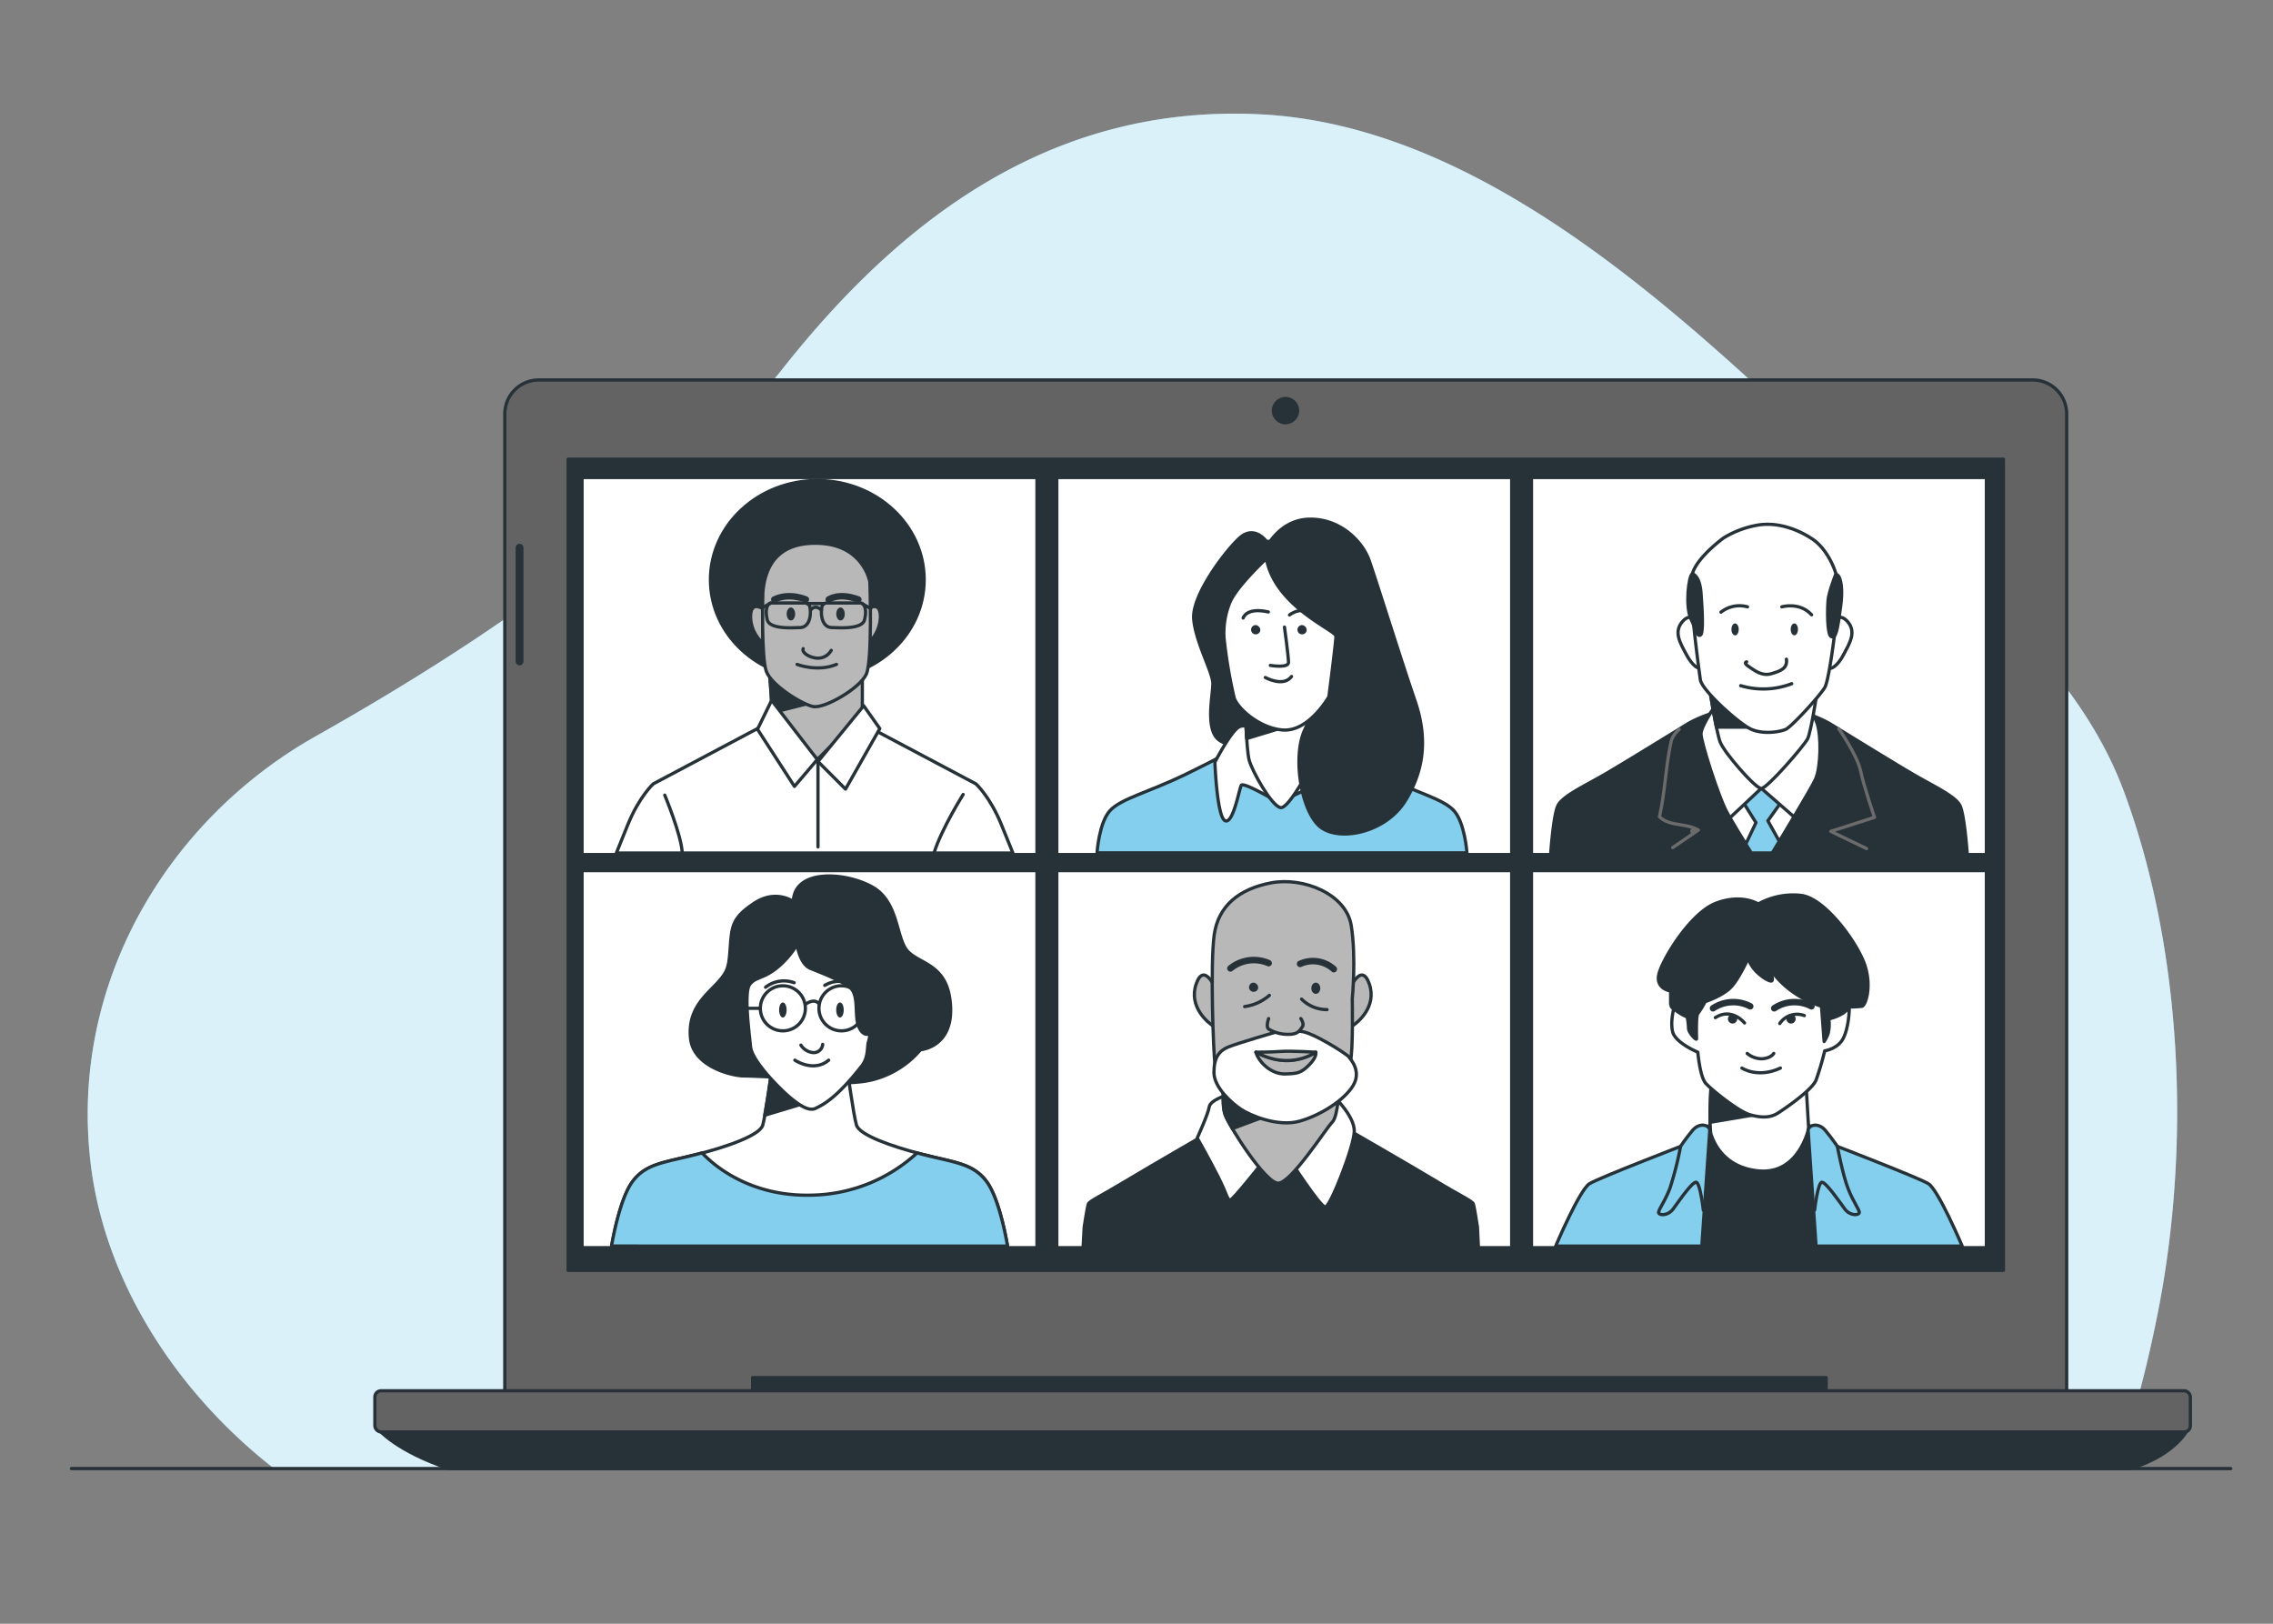 <?xml version="1.0" encoding="UTF-8"?>
<svg xmlns="http://www.w3.org/2000/svg" viewBox="0 0 700 500">
  <rect x="0" y="0" width="700" height="500" fill="#808080" stroke="none"/>
  <g id="freepik--background-simple--inject-474">
    <path d="M84.42,452.22H650.24a62.93,62.93,0,0,0,4.57-10.31c5.21-14.58,9.23-35,10.28-40.59,9.48-50.38,6.85-109.69-11.09-157.82-9.81-26.3-29.33-47.16-49.09-65.43-21-19.39-41.67-38.66-62.66-58C499.7,81,446.56,38,387.87,35.19c-62-3-108.56,30-146.63,78.08-37.64,47.56-92.83,84.58-144,113.44-45.3,25.54-75.76,75.62-69.39,131C32.21,395.62,55.47,429.69,84.42,452.22Z" style="fill:#84CFED"></path>
    <path d="M84.42,452.22H650.24a62.93,62.93,0,0,0,4.57-10.31c5.21-14.58,9.23-35,10.28-40.59,9.48-50.38,6.85-109.69-11.09-157.82-9.81-26.3-29.33-47.16-49.09-65.43-21-19.39-41.67-38.66-62.66-58C499.7,81,446.56,38,387.87,35.19c-62-3-108.56,30-146.63,78.08-37.64,47.56-92.83,84.58-144,113.44-45.3,25.54-75.76,75.62-69.39,131C32.21,395.62,55.47,429.69,84.42,452.22Z" style="fill:#fff;opacity:0.7"></path>
  </g>
  <g id="freepik--Device--inject-474">
    <line x1="22" y1="452.22" x2="687" y2="452.22" style="fill:none;stroke:#263238;stroke-linecap:round;stroke-linejoin:round"></line>
    <path d="M165.91,117H626a10.46,10.46,0,0,1,10.46,10.46V429.24a0,0,0,0,1,0,0h-481a0,0,0,0,1,0,0V127.46A10.46,10.46,0,0,1,165.91,117Z" style="fill:#636363;stroke:#263238;stroke-linecap:round;stroke-linejoin:round"></path>
    <circle cx="395.88" cy="126.44" r="4.22" style="fill:#263238"></circle>
    <path d="M160,204.87h0a1.21,1.21,0,0,1-1.2-1.21v-35a1.2,1.2,0,0,1,1.2-1.2h0a1.21,1.21,0,0,1,1.21,1.2v35A1.21,1.21,0,0,1,160,204.87Z" style="fill:#263238"></path>
    <rect x="174.97" y="141.39" width="442.01" height="249.79" style="fill:#263238;stroke:#263238;stroke-linecap:round;stroke-linejoin:round"></rect>
    <rect x="231.78" y="424.21" width="330.6" height="6.29" style="fill:#263238;stroke:#263238;stroke-linecap:round;stroke-linejoin:round"></rect>
    <path d="M116.56,440.15s5.43,6.64,21.72,12.07H655.89s12.07-3,17.5-11.47Z" style="fill:#263238;stroke:#263238;stroke-linecap:round;stroke-linejoin:round"></path>
    <rect x="115.45" y="428.26" width="559.1" height="12.68" rx="1.89" style="fill:#636363;stroke:#263238;stroke-linecap:round;stroke-linejoin:round"></rect>
  </g>
  <g id="freepik--character-6--inject-474">
    <rect x="472.14" y="268.59" width="139.1" height="115.11" style="fill:#fff"></rect>
    <polygon points="527.78 345.45 516.12 354.86 515.92 383.81 567.87 383.81 565.21 352.2 553.14 343.82 527.78 345.45" style="fill:#263238;stroke:#263238;stroke-linecap:round;stroke-linejoin:round"></polygon>
    <path d="M527,333.8s-.81,13.5,0,15.75,3.89,10,14.53,11C554,361.82,557,347.5,557,347.5l-.82-13.7s-8,1.84-14.72,1S526.76,333,526.76,333" style="fill:#fff;stroke:#263238;stroke-linecap:round;stroke-linejoin:round"></path>
    <path d="M543.4,338.63l-11.56-5-5.08-.64.2.82s-.42,7-.35,11.79l16.79-2.84Z" style="fill:#263238;stroke:#263238;stroke-linecap:round;stroke-linejoin:round"></path>
    <path d="M515.72,309.66s-1.44,4.5-.62,8,7.77,6.34,7.77,6.34.62,7.57,2.46,9.61,10,8.59,13.5,9.62,6.34,1,8.59-.41,10.63-7.16,11.86-10.23a88.38,88.38,0,0,0,2.66-9s4.09-.61,5.73-3.89,1.84-8.18,1.84-9.61-4.09-4.5-6.75-6.54-18.82-11.87-21.68-12.07-6.55.82-7.77,2S515.72,309.66,515.72,309.66Z" style="fill:#fff;stroke:#263238;stroke-linecap:round;stroke-linejoin:round"></path>
    <path d="M538.07,324.39a7,7,0,0,0,4.71,1.63c2.66-.2,3.47-1.63,3.47-1.63" style="fill:none;stroke:#263238;stroke-linecap:round;stroke-linejoin:round"></path>
    <path d="M536.44,328.89s4.91,3.27,11.86,0" style="fill:none;stroke:#263238;stroke-linecap:round;stroke-linejoin:round"></path>
    <path d="M537.25,315s-3.88-4.91-9-1.64" style="fill:none;stroke:#263238;stroke-linecap:round;stroke-linejoin:round"></path>
    <path d="M548.1,315.18a6.38,6.38,0,0,1,7.56-2.45" style="fill:none;stroke:#263238;stroke-linecap:round;stroke-linejoin:round"></path>
    <path d="M535,313.75a1.43,1.43,0,1,0-1.43,1.43A1.43,1.43,0,0,0,535,313.75Z" style="fill:#263238"></path>
    <path d="M553,313.75a1.43,1.43,0,1,0-1.43,1.43A1.43,1.43,0,0,0,553,313.75Z" style="fill:#263238"></path>
    <path d="M539,309.87a11.21,11.21,0,0,0-11.45.61" style="fill:none;stroke:#263238;stroke-linecap:round;stroke-miterlimit:10;stroke-width:2px"></path>
    <path d="M557.85,309.87a11.21,11.21,0,0,0-11.45.61" style="fill:none;stroke:#263238;stroke-linecap:round;stroke-miterlimit:10;stroke-width:2px"></path>
    <path d="M538.42,294.93s-2.86,6.55-5.52,9.21-7.78,4.29-7.78,4.29a29.52,29.52,0,0,1-2.25,3.69c-.61.61-.4,7.15-.4,7.77s-2.46-1.84-2.46-3.27a22.05,22.05,0,0,0-.41-3.48,14.33,14.33,0,0,1-3.27-1.84c-.82-.82-1.84-.62-1.84-2.66v-3.48s-4.5-.61-3.68-4.91,9.61-19,17.59-22.09,13.09.21,13.09.21a22.07,22.07,0,0,1,13.09-2.66c7.56.82,17.79,15.13,19.84,21.88s0,12.07-1,12.28a32.86,32.86,0,0,1-3.88.2s-.21.61-1.84,1.84a13.91,13.91,0,0,1-4.5,1.84,11.62,11.62,0,0,1-.21,4.5,10.73,10.73,0,0,1-1.22,2.46l-.82-10.84a32.57,32.57,0,0,1-10-5.32,28,28,0,0,1-6.35-7s1.85,4.09,1,4.5S539.24,299,538.42,294.93Z" style="fill:#263238;stroke:#263238;stroke-linecap:round;stroke-linejoin:round"></path>
    <path d="M526.56,347.91,524.1,383.7h-45s7.37-17.38,10.43-19.22,28-11.46,28-11.46,1.63-2.45,3.68-4.91S526.15,346.27,526.56,347.91Z" style="fill:#84CFED;stroke:#263238;stroke-linecap:round;stroke-linejoin:round"></path>
    <path d="M517.56,353a104.19,104.19,0,0,1-3.28,12.89c-1.63,4.29-3.68,6.75-3.47,7.57s2.86,1,4.5-1.23,5.72-8.18,7-8.18,2.25,8.59,2.25,8.59" style="fill:none;stroke:#263238;stroke-linecap:round;stroke-linejoin:round"></path>
    <path d="M556.83,347.91l2.45,35.79h45s-7.36-17.38-10.43-19.22-28-11.46-28-11.46-1.64-2.45-3.69-4.91S557.24,346.27,556.83,347.91Z" style="fill:#84CFED;stroke:#263238;stroke-linecap:round;stroke-linejoin:round"></path>
    <path d="M565.83,353s1.63,8.59,3.27,12.89,3.68,6.75,3.48,7.57-2.87,1-4.5-1.23-5.73-8.18-7-8.18-2.25,8.59-2.25,8.59" style="fill:none;stroke:#263238;stroke-linecap:round;stroke-linejoin:round"></path>
  </g>
  <g id="freepik--character-5--inject-474">
    <rect x="325.95" y="268.59" width="139.1" height="115.11" style="fill:#fff"></rect>
    <path d="M455,377.85s-.94-6.16-1.25-7.09-4.41-2.77-11-6.78-29.56-17.25-29.56-17.25H375.71S352.75,360,346.15,364s-10.69,5.86-11,6.78-1.26,7.09-1.26,7.09l-.31,5.85H455.28Z" style="fill:#263238;stroke:#263238;stroke-linecap:round;stroke-linejoin:round"></path>
    <path d="M377.94,337.18s-5.24,1.54-5.55,3.69-3.69,9.56-3.69,9.56,3.69,6.47,6.47,12,2.77,7.09,3.69,7.09,10.48-12.33,11.4-13.25,6.78.62,6.78.62,9.55,14.79,11.1,14.79,8.93-18.8,8.93-23.42-6.16-10.48-6.16-10.48Z" style="fill:#fff;stroke:#263238;stroke-linecap:round;stroke-linejoin:round"></path>
    <path d="M377,333.17s-.92,6.78.31,10.17,12.33,21,16.33,21,14.79-17,16.64-18.79,2.16-11.1,2.16-11.1-12,5.86-21.88,2.78S377,333.17,377,333.17Z" style="fill:#b8b8b8;stroke:#263238;stroke-linecap:round;stroke-linejoin:round"></path>
    <path d="M387,336.06c-7.15-2.19-9.94-2.89-9.94-2.89s-.92,6.78.31,10.17a32.62,32.62,0,0,0,2.2,4.18L394.36,342Z" style="fill:#263238;stroke:#263238;stroke-linecap:round;stroke-linejoin:round"></path>
    <path d="M374.55,304.82s-3.7-8.93-6.16-1.85,3.69,12,5.24,12.95S374.55,304.82,374.55,304.82Z" style="fill:#b8b8b8;stroke:#263238;stroke-linecap:round;stroke-linejoin:round"></path>
    <path d="M415.53,304.82s3.7-8.93,6.16-1.85-3.69,12-5.24,12.95S415.53,304.82,415.53,304.82Z" style="fill:#b8b8b8;stroke:#263238;stroke-linecap:round;stroke-linejoin:round"></path>
    <path d="M416.45,307.6s1.24-12.64-.3-22.5S401.36,270,391.5,271.85s-16.33,7.09-17.57,16-.3,36.35.31,40.67S385,341.8,396.73,341.8s18.18-11.4,19.11-14.79S416.45,307.6,416.45,307.6Z" style="fill:#b8b8b8;stroke:#263238;stroke-linecap:round;stroke-linejoin:round"></path>
    <path d="M393.69,317.58s-12.69,3.69-15.46,4.84-4.38,3.23-4.38,7.84,5.53,9.46,8.3,11.31,11.31,5.53,18,3.69,14.07-6.69,16.61-11.07-.7-7.85-1.39-8.77-11.53-7.84-15-7.84Z" style="fill:#fff;stroke:#263238;stroke-linecap:round;stroke-linejoin:round"></path>
    <path d="M390.69,313.65s-.92,2.54,0,3.23a11.22,11.22,0,0,0,6.23,1.62c3,0,3.46-1.39,4.15-2.31s-.46-2.54-.46-2.54" style="fill:#b8b8b8;stroke:#263238;stroke-linecap:round;stroke-linejoin:round"></path>
    <path d="M386.77,324a26,26,0,0,0,8.53,2.54c4.62.46,9.92-2.54,9.92-2.54s.46,1.39-2.07,3.93-3.69,2.62-6.93,2.76C391.15,331,387.46,326.57,386.77,324Z" style="fill:#b8b8b8;stroke:#263238;stroke-linecap:round;stroke-linejoin:round"></path>
    <path d="M386.77,324s4.61,0,7.61-.23,10.84.23,10.84.23S397.38,329.8,386.77,324Z" style="fill:#b8b8b8;stroke:#263238;stroke-linecap:round;stroke-linejoin:round"></path>
    <path d="M387.46,304.31a1.42,1.42,0,1,1-1.39-1.73A1.58,1.58,0,0,1,387.46,304.31Z" style="fill:#263238"></path>
    <ellipse cx="405.22" cy="304.31" rx="1.38" ry="1.73" style="fill:#263238"></ellipse>
    <path d="M390.92,306.5a14.71,14.71,0,0,1-7.61,3.46" style="fill:none;stroke:#263238;stroke-linecap:round;stroke-linejoin:round"></path>
    <path d="M400.84,307.66a11,11,0,0,0,7.84,3.23" style="fill:none;stroke:#263238;stroke-linecap:round;stroke-linejoin:round"></path>
    <path d="M390.69,296.58a11.43,11.43,0,0,0-11.77,1.62" style="fill:none;stroke:#263238;stroke-linecap:round;stroke-linejoin:round;stroke-width:2px"></path>
    <path d="M400.38,296.81a9.55,9.55,0,0,1,10.38,1.62" style="fill:none;stroke:#263238;stroke-linecap:round;stroke-linejoin:round;stroke-width:2px"></path>
  </g>
  <g id="freepik--character-4--inject-474">
    <rect x="179.75" y="268.59" width="139.1" height="115.11" style="fill:#fff"></rect>
    <path d="M244.33,277.63s-5.32-3.93-12,.47-6.94,6.94-7.41,13.19-.46,7.63-4.16,11.57-9,8.09-8.1,16.89,13,11.57,16.43,11.57,15.5.69,15.5.69,15.74,3,25,.23a28.41,28.41,0,0,0,13.89-9s9.95-.7,9.26-13.42-9-12.73-13-16.66S277,277.63,268.4,273,244.56,267.68,244.33,277.63Z" style="fill:#263238;stroke:#263238;stroke-linecap:round;stroke-linejoin:round"></path>
    <path d="M303.8,363.8c-4.16-5.55-9.72-5.78-19.67-8.33s-19.43-6-20.36-9-3-18.28-3-18.28L249.65,328v0H249v0l-11.11.22s-2.08,15.27-3,18.28-10.41,6.48-20.36,9-15.5,2.78-19.67,8.33-6.48,19.9-6.48,19.9H310.28S308,369.36,303.8,363.8Z" style="fill:#fff;stroke:#263238;stroke-linecap:round;stroke-linejoin:round"></path>
    <path d="M250.38,338.93l-12.53-10.76s-1.34,9.81-2.34,15.25Z" style="fill:#263238;stroke:#263238;stroke-linecap:round;stroke-linejoin:round"></path>
    <path d="M303.8,363.8c-4.16-5.55-9.72-5.78-19.67-8.33-.57-.14-1.14-.29-1.7-.45a49.17,49.17,0,0,1-32.31,13c-19.36.57-30.61-9.48-33.91-13l-1.73.45c-9.95,2.55-15.5,2.78-19.67,8.33s-6.48,19.9-6.48,19.9H310.28S308,369.36,303.8,363.8Z" style="fill:#84CFED;stroke:#263238;stroke-linecap:round;stroke-linejoin:round"></path>
    <path d="M245.49,290.82a27.57,27.57,0,0,1-6.48,7.41c-4.17,3.24-6.25,2.54-8.1,4.86s-.23,14.58.23,19.2,9.49,13.42,12,15.51,5.79,4.63,8.1,3.47,6.25-3,14.12-13c2.15-2.72,1.62-5.79,2.08-7.4a10.21,10.21,0,0,0,.47-2.55s-2.09,1.16-3.48-2.31.24-9.72-2.77-12-8.56-4.39-12-5.78S245.49,290.82,245.49,290.82Z" style="fill:#fff;stroke:#263238;stroke-linecap:round;stroke-linejoin:round"></path>
    <path d="M246.65,321.83a5,5,0,0,0,3.93,2.31,2.78,2.78,0,0,0,2.78-2.54" style="fill:none;stroke:#263238;stroke-linecap:round;stroke-linejoin:round"></path>
    <path d="M244.79,326.46s5.79,3.93,10.42,0" style="fill:none;stroke:#263238;stroke-linecap:round;stroke-linejoin:round"></path>
    <path d="M242.25,311c0,1.28-.52,2.32-1.16,2.32s-1.15-1-1.15-2.32.51-2.31,1.15-2.31S242.25,309.68,242.25,311Z" style="fill:#263238"></path>
    <path d="M259.84,311c0,1.28-.52,2.32-1.16,2.32s-1.16-1-1.16-2.32.52-2.31,1.16-2.31S259.84,309.68,259.84,311Z" style="fill:#263238"></path>
    <circle cx="241.09" cy="310.49" r="6.94" style="fill:none;stroke:#263238;stroke-linecap:round;stroke-linejoin:round"></circle>
    <circle cx="259.14" cy="310.49" r="6.94" style="fill:none;stroke:#263238;stroke-linecap:round;stroke-linejoin:round"></circle>
    <path d="M248.27,309.1s2.54-1.85,3.93,0" style="fill:none;stroke:#263238;stroke-linecap:round;stroke-linejoin:round"></path>
    <line x1="234.15" y1="310.49" x2="229.98" y2="310.49" style="fill:none;stroke:#263238;stroke-linecap:round;stroke-linejoin:round"></line>
    <path d="M235.77,304a9.13,9.13,0,0,1,8.79-1.39" style="fill:none;stroke:#263238;stroke-linecap:round;stroke-linejoin:round"></path>
    <path d="M254,303.43a9.13,9.13,0,0,1,8.9-.23" style="fill:none;stroke:#263238;stroke-linecap:round;stroke-linejoin:round"></path>
  </g>
  <g id="freepik--character-3--inject-474">
    <rect x="472.14" y="147.54" width="139.1" height="115.11" style="fill:#fff"></rect>
    <path d="M605.81,262.65c-.14-1.86-.93-12-2.22-14.6-1.43-2.85-8-5.91-13.67-9.17s-23.86-14.48-26.51-16.11a39.66,39.66,0,0,0-7.14-3.06L542,218.92v0l-.31,0-.3,0v0l-14.28.79a39.66,39.66,0,0,0-7.14,3.06c-2.65,1.63-20.8,12.84-26.51,16.11s-12.24,6.32-13.66,9.17c-1.3,2.6-2.09,12.74-2.23,14.6Z" style="fill:#263238;stroke:#263238;stroke-linecap:round;stroke-linejoin:round"></path>
    <path d="M539.34,262.65h6.44c4.46-7.34,12.2-20.17,13.35-22.75,1.63-3.67,1.83-13.46.41-17.34s-3.68-4.28-3.68-4.28l-27.93-.41s-4.08,5.71-4.08,8.16,5.3,19,7.75,23.66C533.05,252.47,536.65,258.33,539.34,262.65Z" style="fill:#fff;stroke:#263238;stroke-linecap:round;stroke-linejoin:round"></path>
    <path d="M537.64,259.91l1.7,2.74h6.44l2.17-3.59-3.51-6.32,5.71-8-8.56-6.93-5.3,8.36,4.48,7.14Z" style="fill:#84CFED;stroke:#263238;stroke-linecap:round;stroke-linejoin:round"></path>
    <path d="M559.13,239.9c1.63-3.67,1.83-13.46.41-17.34s-3.68-4.28-3.68-4.28l-27.93-.41s-4.08,5.71-4.08,8.16,5.3,19,7.75,23.66c.3.58.71,1.31,1.17,2.13l9.64-9.07,10.07,8.78C555.62,246.26,558.47,241.39,559.13,239.9Z" style="fill:#fff;stroke:#263238;stroke-linecap:round;stroke-linejoin:round"></path>
    <path d="M526.5,212s2,13.25,3.26,16.52,10.81,14.27,12.65,14.27,13.25-13.25,14.27-15.29,2.86-14.08,2.86-14.08-10,3.68-15.5,3.68S526.5,212,526.5,212Z" style="fill:#fff;stroke:#263238;stroke-linecap:round;stroke-linejoin:round"></path>
    <path d="M543.75,223.91l-13.12-10.33c-2.42-.9-4.13-1.62-4.13-1.62s1.06,6.89,2.11,11.95Z" style="fill:#263238;stroke:#263238;stroke-linecap:round;stroke-linejoin:round"></path>
    <path d="M522.83,192s-1.84-3.87-4.69-.61-.62,6.73,1.22,10.2,3.88,4.69,4.69,4.08S522.83,192,522.83,192Z" style="fill:none;stroke:#263238;stroke-linecap:round;stroke-linejoin:round"></path>
    <path d="M564.28,192s1.84-3.87,4.69-.61.61,6.73-1.22,10.2-3.88,4.69-4.69,4.08S564.28,192,564.28,192Z" style="fill:#fff;stroke:#263238;stroke-linecap:round;stroke-linejoin:round"></path>
    <path d="M530.78,165.66s-8.16,5.92-9.58,11,2,29.36,2.44,32.63,12,13.66,15.71,15.29,8.77.82,10.6,0,10.4-10.2,12-12.85,4.29-25.08,4.29-30.18-3.47-12.44-8-15.5-11-5.5-17.33-4.28A29.48,29.48,0,0,0,530.78,165.66Z" style="fill:#fff;stroke:#263238;stroke-linecap:round;stroke-linejoin:round"></path>
    <path d="M537.91,203.8s-1.22.2.61,1.43,4.08,3.06,6.93,2.24,5.1-1.63,4.7-4.49" style="fill:none;stroke:#263238;stroke-linecap:round;stroke-linejoin:round"></path>
    <path d="M536.07,211.14a24.39,24.39,0,0,0,15.71-.61" style="fill:none;stroke:#263238;stroke-linecap:round;stroke-linejoin:round"></path>
    <ellipse cx="534.34" cy="193.81" rx="1.12" ry="1.84" style="fill:#263238"></ellipse>
    <path d="M553.71,193.81c0,1-.5,1.83-1.12,1.83s-1.12-.82-1.12-1.83.5-1.84,1.12-1.84S553.71,192.79,553.71,193.81Z" style="fill:#263238"></path>
    <path d="M530,188.5a9.16,9.16,0,0,1,8.16-1.63" style="fill:none;stroke:#263238;stroke-linecap:round;stroke-linejoin:round"></path>
    <path d="M548.73,186.87s5.5-1.63,9.17,2.45" style="fill:none;stroke:#263238;stroke-linecap:round;stroke-linejoin:round"></path>
    <path d="M521.2,176.68s2.24.4,2.65,5.91.81,12.64-.21,13-1-1-2.85-4.89S520,177.29,521.2,176.68Z" style="fill:#263238;stroke:#263238;stroke-linecap:round;stroke-linejoin:round"></path>
    <path d="M565.25,177.08s-2,5.1-2.25,7.55-.41,11,1,11.42,1.84-1.63,2.86-9.38S566.06,176.27,565.25,177.08Z" style="fill:#263238;stroke:#263238;stroke-linecap:round;stroke-linejoin:round"></path>
    <path d="M517.12,224.6a8.33,8.33,0,0,0-2.36,3.27c-1.86,8.08-1.86,15.53-3.72,23.6,3.1,3.11,8.07,1.86,12,4.13-2.64,1.81-2.77-.81,0,0L515.12,261" style="fill:none;stroke:#6b6b6b;stroke-linecap:round;stroke-linejoin:round"></path>
    <path d="M566.27,224.4s5.71,8.15,6.73,13,4.28,14.28,4.28,14.28L563.82,256l11,5.3" style="fill:none;stroke:#6b6b6b;stroke-linecap:round;stroke-linejoin:round"></path>
  </g>
  <g id="freepik--character-2--inject-474">
    <rect x="325.95" y="147.54" width="139.1" height="115.11" style="fill:#fff"></rect>
    <path d="M390,166.71s-3.73-5.28-8.38-.93-14.6,17.7-14,24.84,5.9,16.45,5.9,19.87-2.17,13,1.24,16.76,15.84,3.11,15.84,3.11l6.21-.31s14,3.72,20.8,0,4-21.12,3.11-23.91l-.94-2.79s2.18-14-1.86-22.36-9.62-12.42-15.21-13.35A93,93,0,0,0,390,166.71Z" style="fill:#263238;stroke:#263238;stroke-linecap:round;stroke-linejoin:round"></path>
    <path d="M447.73,249.61c-3.42-3.73-11.8-5.59-23.29-11.18s-16.14-8.38-16.14-8.38c-4.82-1.78-11.3-.65-13.51-.18-2.21-.47-8.68-1.6-13.51.18,0,0-4.65,2.79-16.14,8.38s-19.87,7.45-23.29,11.18-4,13-4,13H451.76S451.14,253.33,447.73,249.61Z" style="fill:#84CFED;stroke:#263238;stroke-linecap:round;stroke-linejoin:round"></path>
    <path d="M386.25,225.39s-2.17-2.79-4.65-1.55-7.46,10.86-7.46,10.86.62,16.77,3.11,18,4.35-9.62,5-10.86,11.48,5.27,11.48,5.27l9.32-4.34s4,11.17,5.9,11.49,2.48-15.84,1.86-19.57-5-9.62-9-9.93a16.93,16.93,0,0,0-8.08,1.86Z" style="fill:#fff;stroke:#263238;stroke-linecap:round;stroke-linejoin:round"></path>
    <path d="M383.46,215.77s.31,14.9,1.24,18.31,6.83,14,9.63,14.6,10.86-15.53,10.86-15.53l1.55-18.63S399.6,218.87,383.46,215.77Z" style="fill:#fff;stroke:#263238;stroke-linecap:round;stroke-linejoin:round"></path>
    <path d="M395.7,219.27l-3.5-2.44a60.13,60.13,0,0,1-8.74-1.06s.13,6.31.48,11.65L398,223.14Z" style="fill:#263238;stroke:#263238;stroke-linecap:round;stroke-linejoin:round"></path>
    <path d="M389.67,169.19s4-9,13.35-9.31,16.45,6.52,18.63,12.73,10.24,32,14,42.85,3.41,20.8-2.79,31-21.12,13-26.71,7.77-8.07-21.43-4.34-29.5,3.72-12.42,3.41-20.8-13.35-22.36-14.9-26.39A16.63,16.63,0,0,1,389.67,169.19Z" style="fill:#263238;stroke:#263238;stroke-linecap:round;stroke-linejoin:round"></path>
    <path d="M376.94,196.52s-4.66-2.49-4.35,1.86,4,8.07,5.28,8.69l1.24.62Z" style="fill:none;stroke:#263238;stroke-linecap:round;stroke-linejoin:round"></path>
    <path d="M390,172s-9,8.38-11.18,13.35a24.71,24.71,0,0,0-1.86,11.18,150.78,150.78,0,0,0,3.1,18.31c.93,3.11,7.55,9.31,14.91,9.94,8.1.69,14.28-10.25,14.28-10.25s2.17-16.76,2.17-18.63S392.77,186.89,390,172Z" style="fill:#fff;stroke:#263238;stroke-linecap:round;stroke-linejoin:round"></path>
    <path d="M395.57,193.1s1.24,9,1.24,10.87-5.59.93-5.59.93" style="fill:none;stroke:#263238;stroke-linecap:round;stroke-linejoin:round"></path>
    <path d="M389.67,208.62s5.59,3.11,8.07-.31" style="fill:none;stroke:#263238;stroke-linecap:round;stroke-linejoin:round"></path>
    <path d="M388.12,194.19a1.43,1.43,0,1,1-1.4-1.71A1.57,1.57,0,0,1,388.12,194.19Z" style="fill:#263238"></path>
    <path d="M402.4,194.19a1.43,1.43,0,1,1-1.4-1.71A1.57,1.57,0,0,1,402.4,194.19Z" style="fill:#263238"></path>
    <path d="M382.84,190.31s.93-3.42,7.76-1.87" style="fill:none;stroke:#263238;stroke-linecap:round;stroke-linejoin:round"></path>
    <path d="M397.12,189.37s4.35-3.72,9.62.94" style="fill:none;stroke:#263238;stroke-linecap:round;stroke-linejoin:round"></path>
  </g>
  <g id="freepik--character-1--inject-474">
    <rect x="179.75" y="147.54" width="139.1" height="115.11" style="fill:#fff"></rect>
    <path d="M308.42,254c-3.52-8.69-7.87-12.62-7.87-12.62l-33.95-18L251.29,221v-.12l-.42.06-.41-.06V221l-15.32,2.36-33.94,18s-4.35,3.93-7.87,12.62l-3.52,8.7H311.94Z" style="fill:#fff;stroke:#263238;stroke-linecap:round;stroke-linejoin:round"></path>
    <line x1="251.91" y1="234.5" x2="251.91" y2="260.79" style="fill:none;stroke:#263238;stroke-linecap:round;stroke-linejoin:round"></line>
    <path d="M204.72,244.85s5,12,5.38,17.59" style="fill:none;stroke:#263238;stroke-linecap:round;stroke-linejoin:round"></path>
    <path d="M296.62,244.64s-6.63,10.56-8.9,17.8" style="fill:none;stroke:#263238;stroke-linecap:round;stroke-linejoin:round"></path>
    <ellipse cx="251.7" cy="178.51" rx="32.91" ry="30.53" style="fill:#263238;stroke:#263238;stroke-linecap:round;stroke-linejoin:round"></ellipse>
    <polygon points="237 206.76 237.83 218.97 251.7 233.88 265.57 220.01 265.57 207.59 250.87 210.69 237 206.76" style="fill:#b8b8b8;stroke:#263238;stroke-linecap:round;stroke-linejoin:round"></polygon>
    <polygon points="244.7 208.94 237 206.76 237.83 218.97 238.18 219.35 251.94 215.84 244.7 208.94" style="fill:#263238;stroke:#263238;stroke-linecap:round;stroke-linejoin:round"></polygon>
    <path d="M234.93,187.49s-3.78-2.7-3.78,2.43a11,11,0,0,0,3.78,8.11Z" style="fill:#b8b8b8;stroke:#263238;stroke-linecap:round;stroke-linejoin:round"></path>
    <path d="M267.35,187.49s3.78-2.7,3.78,2.43a11,11,0,0,1-3.78,8.11Z" style="fill:#b8b8b8;stroke:#263238;stroke-linecap:round;stroke-linejoin:round"></path>
    <path d="M234.93,182.44s-.54,20,1.08,24.32,10.81,10,14.32,10.8,14.59-5.67,16.48-10,1.08-28.37,1.08-28.37-1.89-11.35-15.67-11.89S235.47,175.69,234.93,182.44Z" style="fill:#b8b8b8;stroke:#263238;stroke-linecap:round;stroke-linejoin:round"></path>
    <path d="M247.36,199.73s-.54.81,1.08,1.89,5.4,2.16,7.56-1.35" style="fill:none;stroke:#263238;stroke-linecap:round;stroke-linejoin:round"></path>
    <path d="M245.47,204.59s6.21,2.44,12.15,0" style="fill:none;stroke:#263238;stroke-linecap:round;stroke-linejoin:round"></path>
    <path d="M244.88,189.06c0,1.11-.58,2-1.31,2s-1.31-.9-1.31-2,.59-2,1.31-2S244.88,188,244.88,189.06Z" style="fill:#263238"></path>
    <path d="M260.16,189.06c0,1.11-.58,2-1.31,2s-1.31-.9-1.31-2,.59-2,1.31-2S260.16,188,260.16,189.06Z" style="fill:#263238"></path>
    <path d="M248,185.68H237.36s-2.15.47-1.08,5.14c.72,3.15,8.42,2.43,10,2.43,3.11,0,3.62-4,3.12-6.39A1.49,1.49,0,0,0,248,185.68Z" style="fill:none;stroke:#263238;stroke-linecap:round;stroke-linejoin:round"></path>
    <path d="M254.57,185.68h10.61s2.16.47,1.08,5.14c-.72,3.15-8.41,2.43-10,2.43-3.11,0-3.63-4-3.13-6.39A1.5,1.5,0,0,1,254.57,185.68Z" style="fill:none;stroke:#263238;stroke-linecap:round;stroke-linejoin:round"></path>
    <line x1="248.47" y1="185.85" x2="253.84" y2="185.85" style="fill:none;stroke:#263238;stroke-linecap:round;stroke-linejoin:round"></line>
    <path d="M249.66,187.88s1.19-2,3.34,0" style="fill:none;stroke:#263238;stroke-linecap:round;stroke-linejoin:round"></path>
    <line x1="237.36" y1="185.68" x2="234.97" y2="187.05" style="fill:none;stroke:#263238;stroke-linecap:round;stroke-linejoin:round"></line>
    <line x1="265.66" y1="185.97" x2="268.17" y2="187.4" style="fill:none;stroke:#263238;stroke-linecap:round;stroke-linejoin:round"></line>
    <path d="M255.22,184.61s3.11-2.27,9.11,0" style="fill:none;stroke:#263238;stroke-linecap:round;stroke-linejoin:round;stroke-width:2px"></path>
    <path d="M248.18,184.61s-5-2.27-9.73,0" style="fill:none;stroke:#263238;stroke-linecap:round;stroke-linejoin:round;stroke-width:2px"></path>
    <polygon points="237.63 215.66 251.7 233.88 244.66 242.16 233.28 224.56 237.63 215.66" style="fill:#fff;stroke:#263238;stroke-linecap:round;stroke-linejoin:round"></polygon>
    <polygon points="251.91 234.5 260.39 242.99 270.95 224.36 265.98 217.32 251.91 234.5" style="fill:#fff;stroke:#263238;stroke-linecap:round;stroke-linejoin:round"></polygon>
  </g>
</svg>
